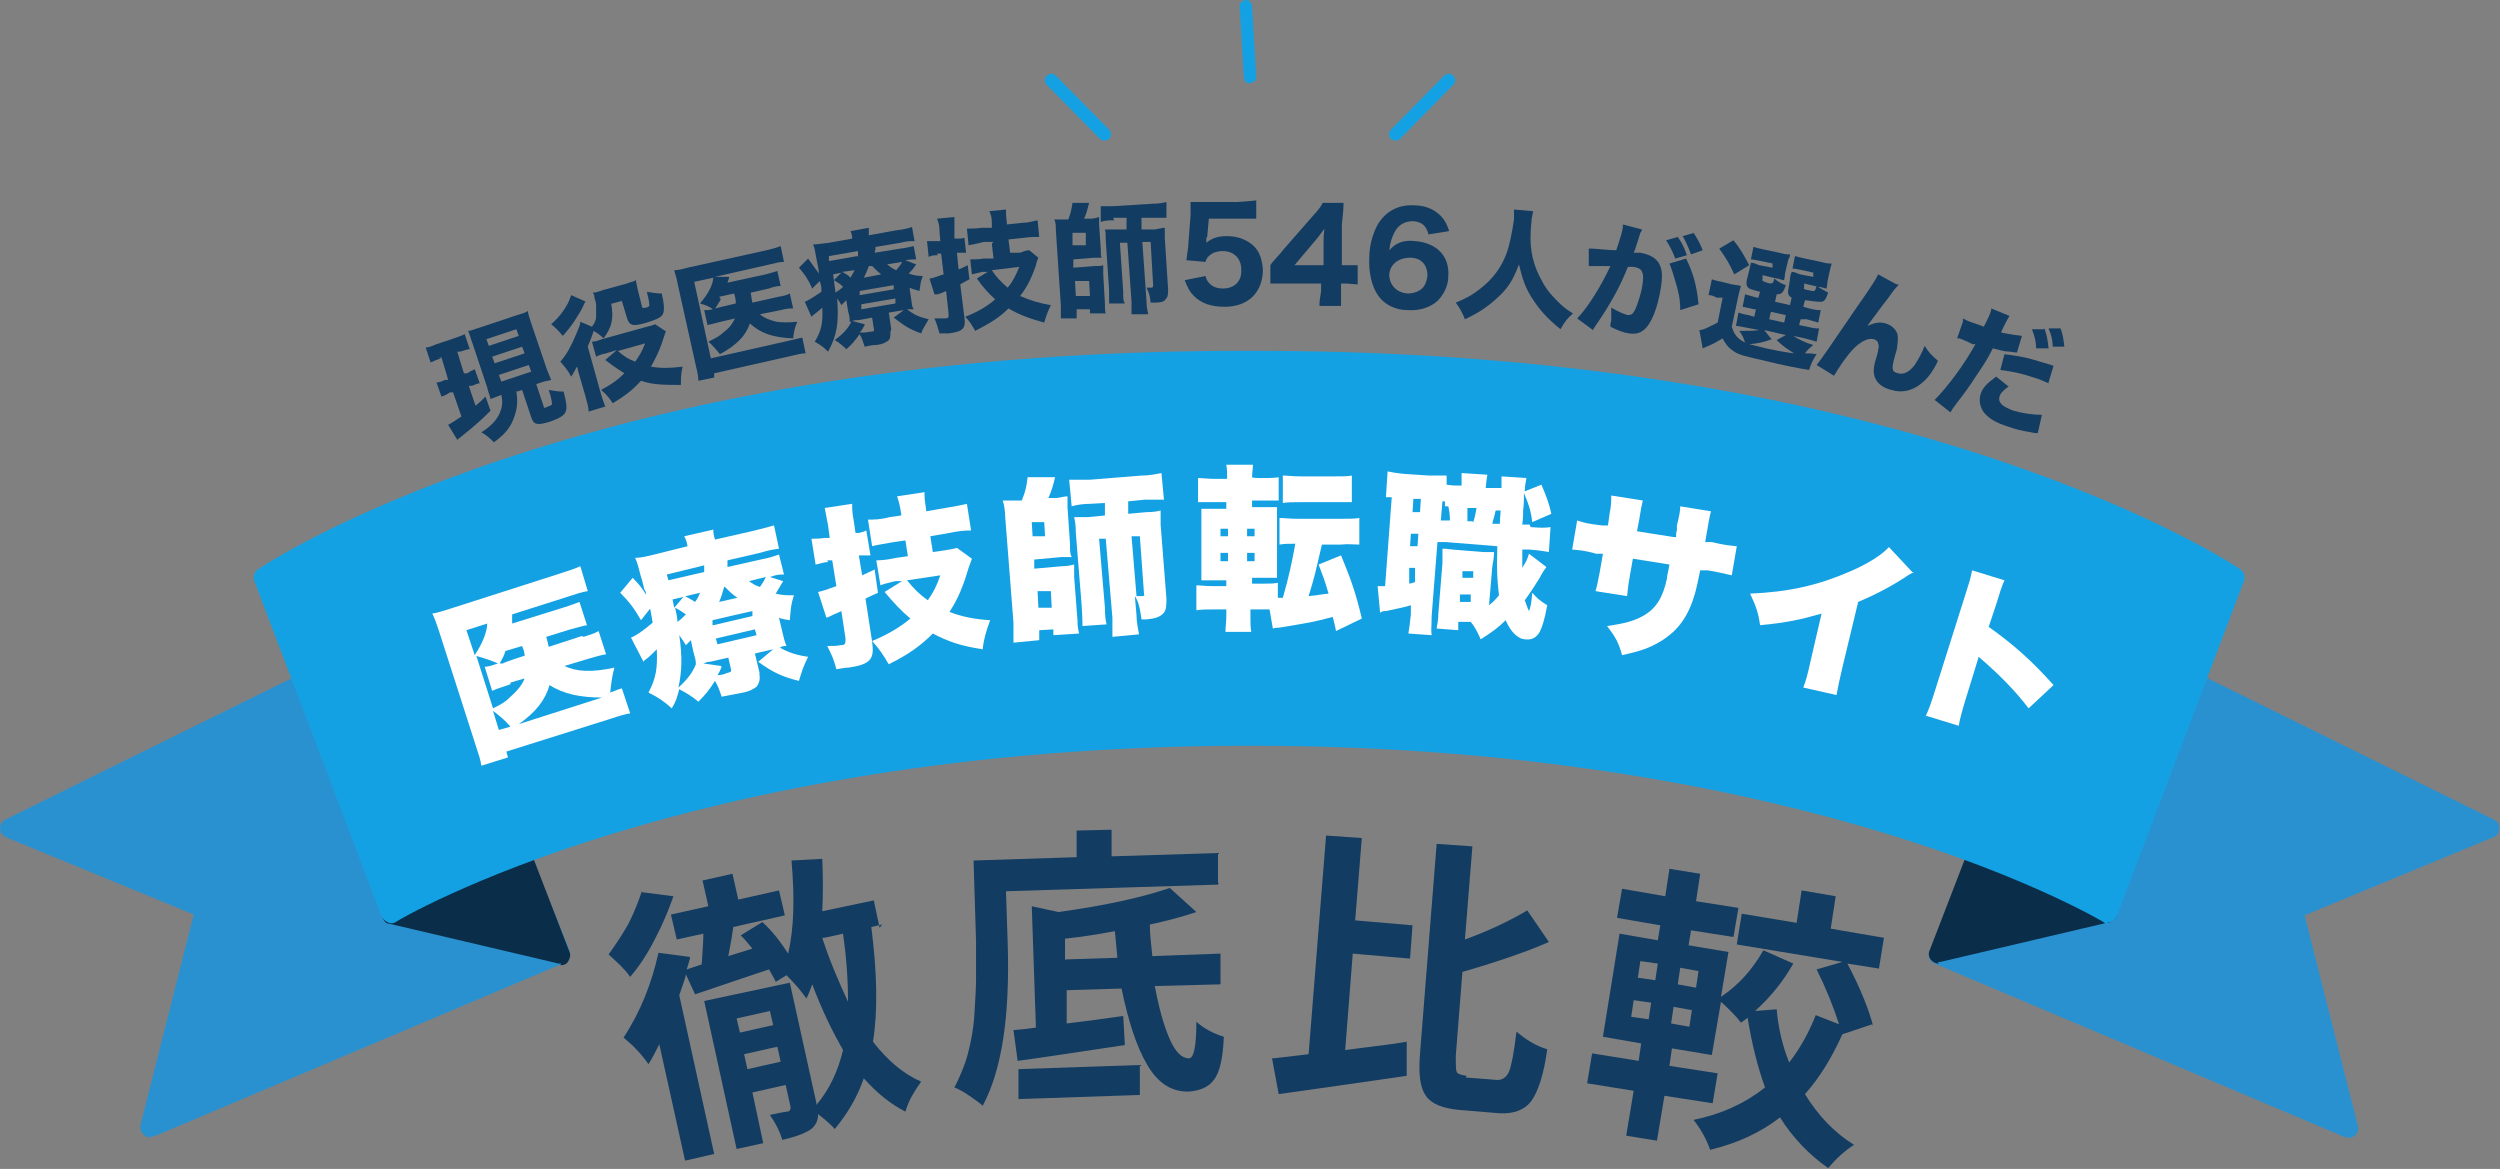 <?xml version="1.0" encoding="UTF-8"?>
<svg id="Layer_2" xmlns="http://www.w3.org/2000/svg" version="1.1" viewBox="0 0 300.7 140.6">
  <rect x="0" y="0" width="300.7" height="140.6" fill="#808080" stroke="none"/>
  <!-- Generator: Adobe Illustrator 29.2.1, SVG Export Plug-In . SVG Version: 2.1.0 Build 116)  -->
  <defs>
    <style>
      .st0 {
        fill: #fff;
      }

      .st1 {
        fill: #0a2e49;
      }

      .st2 {
        fill: #14a1e3;
      }

      .st3 {
        fill: #2a91d1;
      }

      .st4 {
        fill: #123c62;
      }
    </style>
  </defs>
  <g id="Layer_1-2">
    <g>
      <g>
        <g>
          <polyline class="st3" points="41.6 79.6 1.2 99.6 24.8 109.4 18.1 135.6 67.5 114.8 58.1 91.8"/>
          <path class="st3" d="M18.1,136.8c-.3,0-.5,0-.8-.3-.3-.3-.5-.7-.4-1.2l6.4-25.3L.7,100.7c-.4-.2-.7-.6-.7-1,0-.5.2-.9.6-1.1l40.5-20c.6-.3,1.3,0,1.6.5.3.6,0,1.3-.5,1.6L4,99.5l21.2,8.8c.5.2.8.8.7,1.4l-6.1,24,46.2-19.5-8.9-21.9c-.2-.6,0-1.3.6-1.5.6-.2,1.3,0,1.5.6l9.3,22.9c.2.6,0,1.3-.6,1.5l-49.4,20.9c-.1,0-.3,0-.5,0h0Z"/>
        </g>
        <g>
          <polyline class="st1" points="55.3 101.1 47 109.9 67.5 114.8 61.4 99"/>
          <path class="st1" d="M67.5,115.9c0,0-.2,0-.3,0l-20.4-4.8c-.4,0-.7-.4-.8-.8-.1-.4,0-.8.3-1.1l8.2-8.8c.4-.5,1.2-.5,1.6,0,.5.4.5,1.2,0,1.6l-6.9,7.3,16.3,3.9-5.3-13.7c-.2-.6,0-1.3.7-1.5s1.3,0,1.5.7l6.1,15.8c.2.4,0,.9-.2,1.2-.2.3-.5.4-.9.4h0Z"/>
        </g>
        <g>
          <polyline class="st3" points="259 79.6 299.5 99.6 275.9 109.4 282.6 135.6 233.2 114.8 242.5 91.8"/>
          <path class="st3" d="M282.6,136.8c-.1,0-.3,0-.5,0l-49.4-20.9c-.6-.2-.9-.9-.6-1.5l9.3-22.9c.2-.6.9-.9,1.5-.6s.9.9.6,1.5l-8.9,21.9,46.2,19.5-6.1-24c-.1-.6.1-1.1.7-1.4l21.2-8.8-38.2-18.9c-.6-.3-.8-1-.5-1.6.3-.6,1-.8,1.6-.5l40.5,20c.4.2.7.6.6,1.1,0,.5-.3.9-.7,1l-22.7,9.4,6.4,25.3c.1.4,0,.9-.4,1.2-.2.2-.5.3-.8.3h0Z"/>
        </g>
        <g>
          <polyline class="st1" points="245.4 101.1 253.6 109.9 233.2 114.8 239.3 99"/>
          <path class="st1" d="M233.2,115.9c-.3,0-.6-.1-.9-.4-.3-.3-.4-.8-.2-1.2l6.1-15.8c.2-.6.9-.9,1.5-.7.6.2.9.9.7,1.5l-5.3,13.7,16.3-3.9-6.9-7.3c-.4-.5-.4-1.2,0-1.6.5-.4,1.2-.4,1.6,0l8.2,8.8c.3.3.4.7.3,1.1-.1.4-.4.7-.8.8l-20.4,4.8c0,0-.2,0-.3,0h0Z"/>
        </g>
        <g>
          <path class="st2" d="M151.4,43.5c79.8,0,117.5,26.1,117.5,26.1l-15.3,40.3s-35.4-21.3-103-21.3h-.6c-67.6,0-103,21.3-103,21.3l-15.3-40.3s37.7-26.1,117.5-26.1h2.1,0Z"/>
          <path class="st2" d="M253.6,111.1c-.2,0-.4,0-.6-.2,0,0-9-5.4-26-10.6-15.7-4.8-41.7-10.6-76.4-10.6h-.6c-34.7,0-60.7,5.8-76.4,10.6-17,5.2-25.9,10.5-26,10.6-.3.2-.7.2-1,0-.3-.1-.6-.4-.7-.7l-15.3-40.3c-.2-.5,0-1.1.4-1.4.4-.3,38.9-26.3,118.2-26.3h2.1c79.3,0,117.8,26,118.2,26.3.4.3.6.9.4,1.4l-15.3,40.3c-.1.3-.4.6-.7.7-.1,0-.2,0-.4,0h0ZM150.1,87.4h.6c35.1,0,61.4,5.8,77.2,10.7,13.8,4.3,22.2,8.5,25.2,10.1l14.4-38.2c-5.7-3.6-43.7-25.4-116.1-25.4h-2.1c-72.5,0-110.4,21.8-116.1,25.4l14.5,38.2c3-1.6,11.4-5.8,25.2-10.1,15.9-4.9,42.1-10.7,77.2-10.7h0Z"/>
        </g>
      </g>
      <g>
        <path class="st2" d="M132.9,16.9c-.2,0-.4,0-.6-.2l-6.4-6.5c-.3-.3-.3-.8,0-1.1.3-.3.8-.3,1.1,0l6.4,6.5c.3.3.3.8,0,1.1-.1.1-.3.2-.5.2Z"/>
        <path class="st2" d="M167.8,16.9c.2,0,.4,0,.6-.2l6.4-6.5c.3-.3.3-.8,0-1.1s-.8-.3-1.1,0l-6.4,6.5c-.3.3-.3.8,0,1.1.1.1.3.2.5.2h0Z"/>
        <path class="st2" d="M149.8,9.8c-.1-.1-.2-.4-.2-.6l-.5-8.5c0-.4.4-.7.8-.7.4,0,.7.4.7.8l.5,8.5c0,.4-.4.7-.8.7-.2,0-.4,0-.5-.2Z"/>
      </g>
    </g>
  </g>
  <g>
    <path class="st4" d="M53,43.1c-.5.2-.8.3-1.2.5l-.6-1.8c.4,0,.8-.2,1.3-.4l2.1-.7c.5-.2.9-.3,1.3-.5l.6,1.8c-.4,0-.7.2-1.2.3h-.3c0,0,.8,2.6.8,2.6h.4c.4-.3.6-.3.9-.5l.6,1.7c-.3,0-.6.2-.9.3h-.4c0,.1.8,2.4.8,2.4.5-.4.7-.6,1.2-1.1l.6,1.7c-1.3,1.3-1.9,1.8-3.5,3.1-.1.1-.3.2-.5.4l-1.1-1.8c.4-.2.8-.5,1.6-1l-1-2.9h-.4c-.4.3-.7.4-1,.5l-.6-1.7c.3,0,.6-.1,1-.3h.4c0-.1-.8-2.7-.8-2.7h-.3ZM62.1,47c.2,1.4.1,2.1-.2,3-.4,1.3-1.1,2.2-2.5,3.2-.5-.5-.8-.8-1.5-1.2,1.1-.7,1.8-1.4,2.2-2.3.3-.7.4-1.3.2-2.2q-.5.2-1.3.5c-.1-.5-.3-.9-.4-1.4l-1.8-5.4c-.3-.8-.3-1-.5-1.4.4,0,.7-.2,1.4-.4l4.5-1.5c.7-.2,1-.3,1.3-.5,0,.4.2.8.4,1.5l1.8,5.3c.2.6.4,1,.6,1.5,0,0-.4.1-.9.2l-.9.3.9,2.7c0,.2.1.2.5,0,.3-.1.5-.2.5-.3,0-.1-.1-.9-.4-1.7.6.1,1.1.2,1.8.2.4,1.6.4,2.1.2,2.5-.2.4-.7.7-1.8,1.1-1.6.5-2,.4-2.3-.5l-1.1-3.3-.6.2ZM58.8,41.6l3.6-1.2-.3-.8-3.6,1.2.3.8ZM59.5,43.7l3.6-1.2-.3-.8-3.6,1.2.3.8ZM60.3,45.9l3.6-1.2-.3-.8-3.6,1.2.3.8Z"/>
    <path class="st4" d="M70.4,36.2c0,.2-.1.2-.2.5-.2.5-.7,1.3-1.1,1.9-.4.6-.7,1-1.4,1.8-.5-.6-.9-1-1.4-1.4,1-.9,1.5-1.6,2-2.5.2-.4.3-.7.4-1l1.8.8ZM73.5,36.4c.2,1.1.2,1.8,0,2.6-.2.6-.4,1-.9,1.7-.4-.4-.7-.6-1.2-.9-.1.4-.4,1.1-.5,1.4q-.2.4-.2.5l1.5,5.4c.2.7.4,1.3.6,1.8l-2,.6c0-.5-.2-1.2-.4-1.9l-.9-3.1c0-.1,0-.2-.1-.4-.2.3-.4.8-.7,1.2-.4-.8-.8-1.2-1.3-1.8.8-.9,1.3-1.9,1.9-3.3.4-1,.5-1.1.5-1.5l1.4.6c.3-.4.5-.8.5-1.2,0-.4,0-.8,0-1.4,0-.4-.2-.8-.2-.9,0-.2,0-.3-.2-.6.4,0,.6-.1,1.2-.3l2.9-.8c.5-.2.8-.2,1.1-.4,0,.3.1.5.2,1.1l.5,2c0,.2.1.3.5.2.2,0,.4-.2.4-.2,0-.2,0-.6-.3-1.7.7.1,1.1.2,1.8.2.3,1.3.3,1.9.2,2.3-.1.5-.7.8-2,1.2-1.7.5-2.1.4-2.4-.6l-.6-2-1.5.4ZM80.1,39.8q-.1.3-.5,1.5c-.3.9-.8,1.9-1.3,2.8,1.1.2,2.3.2,3.8,0-.2.9-.2,1.3-.2,2.2-1.9,0-3.4,0-4.8-.5-1,1.1-1.9,1.8-3.4,2.7-.4-.6-.7-1-1.4-1.6,1.3-.7,2-1.2,2.8-2-.6-.4-1-.6-2.3-1.6l1.4-1.2-1.3.4c-.5.1-.8.2-1.2.4l-.5-1.8c.3,0,.7-.1,1.2-.3l5.4-1.5c.5-.1.8-.2,1-.3l1.2.8ZM74.3,42.2c.8.7,1.3,1,2.1,1.3.5-.7.8-1.2,1.2-2.2l-3.2.9Z"/>
    <path class="st4" d="M86.7,36c-.3.5-.4.7-.8,1.3-.5-.4-1-.6-1.7-.8,1-1.2,1.5-2.1,1.6-3.1l-2.3.5,2,9.2,9.3-2.1c.8-.2,1.3-.3,1.7-.4l.4,1.9c-.4,0-.9.1-1.7.3l-9.3,2.1v.5c.1,0-1.9.4-1.9.4,0-.5-.1-1-.3-1.8l-2.2-9.9c-.1-.7-.3-1.1-.4-1.6.4,0,.9-.1,1.6-.3l9.5-2.1c.8-.2,1.2-.3,1.7-.5l.4,1.9c-.5,0-.9.1-1.7.3l-6.6,1.5h1.7q0,.2-.1.4s0,0-.1.3l4.6-1c.7-.2,1.1-.3,1.4-.4l.4,1.8c-.4,0-.9.1-1.4.3l-2.2.5c.1.7.1.7.2,1.2l3.1-.7c.7-.1,1-.2,1.4-.4l.4,1.8c-.4,0-.8,0-1.5.2l-2.5.5c.6.5,1.2.7,2,.9.7.1,1.6.1,2.5,0-.3.7-.4,1.1-.5,2-2.4-.1-3.9-.6-5.2-1.8-.5,1.5-1.6,2.6-3.6,3.7-.5-.6-.9-1.1-1.4-1.5,1-.5,1.4-.7,1.9-1.2.7-.5,1-1,1.3-1.6l-1.7.4c-.8.2-1.2.3-1.6.4l-.4-1.8c.5,0,.8,0,1.7-.3l2.1-.5c0-.3,0-.6-.2-1.2l-1.8.4Z"/>
    <path class="st4" d="M107.1,39.9c0,.5,0,.9-.3,1.1-.3.2-.6.4-1.4.5-.4,0-.5,0-1.4.2-.2-.6-.3-1-.6-1.5-.6.8-.9,1.2-1.6,1.8-.4-.4-.9-.8-1.4-1.1,1.1-.8,1.6-1.4,2-2.2,0,0-.1,0-.2,0,0-.4,0-.6-.2-1.3l-.2-1.3c-.2.2-.3.3-.6.6-.2-.4-.3-.5-.5-.8.2,2.9,0,4.4-1.1,6.4-.6-.6-.9-.8-1.6-1.2.8-1.3,1-2.3.9-4.1-.3.3-.8.7-1.1.9,0,0-.1.1-.2.2l-.8-1.8c.5-.2,1.1-.6,2-1.2,0-.5,0-.7-.2-1.3l-.9.9c-.5-1.1-.9-1.7-1.6-2.5l1.1-1.1c.5.7.8,1.1,1.3,1.8q0-.4-.3-1.8c-.2-1.1-.2-1.2-.4-1.7.5,0,1-.1,1.9-.2l2.8-.5h0c0-.4-.1-.7-.2-.9l2.2-.4c0,.3,0,.4,0,.9l3.3-.6c.9-.1,1.3-.2,1.9-.4l.3,1.7c-.6,0-.9,0-1.7.2l-3,.5c0,.3,0,.4-.1.7l3.1-.5c.8-.1,1.1-.2,1.6-.3l.3,1.6c-.4,0-.7,0-1.3.1l1.3.5c-.4.6-.6.8-.9,1.1.6.2,1,.3,1.7.3-.3.7-.3,1.1-.4,1.8-.6-.2-.8-.2-1.2-.4l.2,1.4c.1.7.1.9.3,1.2-.3,0-.4,0-.8,0,.9.7,1.4.9,2.6,1.2-.5.9-.7,1.1-.9,1.7-1.4-.5-2-.9-3.3-1.9l1.2-.9-1.8.3.3,2ZM103.2,30.9c0-.3,0-.4,0-.7l-3.5.6v.6c.1,0,3.4-.6,3.4-.6ZM100.2,32.9c.1.9.2,1.5.3,2.3.4-.3.6-.4.9-.7-.4-.4-.6-.5-1.1-.8l.9-.9-1,.2ZM101.3,32.7c.5.3.6.3,1,.7.2-.4.3-.5.5-.9l-1.5.2ZM104,39.1c-.3.5-.3.6-.6.9.5,0,.9,0,1.2-.1.5,0,.6-.1.5-.4l-.2-1.3-1.6.3c-.3,0-.5,0-.8.1l1.5.4ZM103.4,35.5l4.1-.7v-.5c0,0-4.1.7-4.1.7v.5ZM103.6,37.2l4.1-.7v-.6c0,0-4.1.7-4.1.7v.6ZM106.1,33.1c-.5-.4-.6-.5-1.2-1.1h-.4c-.2.6-.4,1-.6,1.4l2.1-.4ZM106.7,31.8c.4.3.6.5,1.1.7.3-.4.6-.7.7-1l-1.8.3Z"/>
    <path class="st4" d="M112.8,30.7c-.4,0-.7,0-1.1.2l-.2-1.9c.4,0,.7,0,1.1,0h.5c0,0-.1-1.2-.1-1.2,0-.7-.1-1-.3-1.5l2.1-.2c0,.5,0,.8,0,1.5v1.1c.1,0,.4,0,.4,0,.3,0,.5,0,.8-.1l.2,1.8c-.3,0-.5,0-.8,0h-.3s.2,2,.2,2c.3-.1.5-.2,1.1-.5l.2,1.7c-.2.1-.6.3-1.1.6l.5,4c.2,1.3-.2,1.7-1.9,1.9-.3,0-.6,0-1.1,0-.2-.7-.3-1.1-.6-1.8.5,0,.8,0,1.2,0,.5,0,.5-.1.5-.5l-.3-2.8q-.4.2-.7.3s-.1,0-.3.1c0,0,0,0-.2,0,0,0,0,0-.2,0l-.6-1.9c.4,0,1-.3,1.7-.5l-.3-2.5h-.5ZM119.5,29.1h-1.2c-.7.2-1.3.3-1.8.4l-.2-2c.5,0,1,0,1.8-.1h1.2c0-.1,0-.5,0-.5,0-.8-.1-1-.3-1.5l2-.2c0,.5,0,.8.1,1.5v.3s1.9-.2,1.9-.2c.7,0,1.2-.2,1.8-.3l.2,2c-.5,0-1.2,0-1.8.1l-1.9.2.2,1.6h1.2c.5-.2.8-.3,1.1-.3l1.1.9c-.1.2-.2.4-.3.9-.5,1.5-1.1,2.7-1.9,3.7,1.1.5,2.4.9,3.7,1.1-.4.8-.6,1.4-.8,2.1-1.8-.5-2.9-.9-4.3-1.7-1.1,1.1-2.1,1.7-4,2.7-.4-.7-.7-1.2-1.2-1.7,1.3-.5,2.6-1.2,3.6-2.1-.8-.7-1.5-1.5-2.2-2.5l1.3-.8h-.6c-.5.1-.9.2-1.3.3l-.2-1.8c.5,0,1,0,1.6-.1h1.2c0-.1-.2-1.8-.2-1.8ZM119.3,32.5c.5.8,1.1,1.4,1.9,2.1.6-.7,1-1.5,1.4-2.5l-3.3.4Z"/>
    <path class="st4" d="M128.5,26.4c.3-.8.4-1.3.5-2h2c-.2.8-.3,1.2-.6,1.9h.8c.4,0,.7-.1,1-.2,0,.3,0,.6,0,.9l.2,2.9c0,.6,0,.8.1,1.1-.3,0-.5,0-.9,0l-2.5.2v1c0,0,2.6-.2,2.6-.2.5,0,.7,0,1-.1,0,.3,0,.6,0,1.1l.2,3.5c0,.6,0,.9.1,1.2h-1.9c0,.1,0-.5,0-.5h-1.6c0,.1,0,1.1,0,1.1h-1.9c0-.4,0-.9,0-1.5l-.6-9.1c0-.4,0-1-.2-1.3.3,0,.6,0,1,0h.6ZM129,29.5h1.6c0-.1,0-1.5,0-1.5h-1.6c0,.1,0,1.5,0,1.5ZM129.4,35.6h1.7c0-.1-.1-1.8-.1-1.8h-1.7c0,.1.1,1.8.1,1.8ZM134,26.5c-.6,0-1.1,0-1.6.2v-1.9c.4,0,.8,0,1.5,0l4.8-.3c.7,0,1.2-.1,1.6-.2v1.9c-.4,0-.8,0-1.4,0h-1.6c0,.1,0,1.4,0,1.4h1.6c.6-.1.9-.2,1.2-.2,0,.3,0,.5,0,1.2l.4,6.2c0,.5,0,.9-.3,1.2-.2.3-.6.4-1.3.4-.1,0-.3,0-.5,0-.1-.9-.2-1.2-.5-1.8.1,0,.2,0,.2,0,.2,0,.3,0,.3,0,.2,0,.3,0,.3-.3l-.3-5.2h-1c0,0,.5,7.1.5,7.1,0,.6.1,1.1.2,1.6h-2c0-.4,0-.9,0-1.5l-.5-7.1h-.9c0,0,.4,5.9.4,5.9,0,.8,0,1.1.2,1.4h-1.9c0-.3,0-.5,0-1.6l-.4-6c0-.7,0-.9-.1-1.3.3,0,.6,0,1.2,0h1.4c0,0,0-1.4,0-1.4h-1.6Z"/>
    <path class="st4" d="M145.1,28.6c0,.1,0,.5,0,.6.7-.6,1.5-.8,2.5-.8,1.2,0,2.3.4,3.1,1.1.8.7,1.1,1.7,1.2,2.9,0,2.7-1.7,4.5-4.6,4.5-1.6,0-2.8-.4-3.7-1.3-.5-.5-.7-.9-1.1-1.9l2.5-.5c.1.4.2.6.4.8.4.5,1,.7,1.7.7,1.4,0,2.3-.9,2.2-2.3,0-1.3-.9-2.2-2.2-2.2-.7,0-1.3.2-1.7.6-.2.2-.3.3-.4.7l-2.3-.2c.1-.7.1-.9.2-1.5l.3-3.9c0-.6,0-.7,0-1.6.5,0,.9,0,1.7,0h3.9c1.2-.1,1.6-.1,2.3-.2v2.2c-.7,0-1.3,0-2.2,0h-3.5c0,0-.2,2.2-.2,2.2Z"/>
    <path class="st4" d="M153,31.6c.6-.7,1.1-1.2,1.3-1.5l3.5-4c.7-.8,1-1.1,1.3-1.7h2.5c0,.9-.1,1.5-.2,2.6v4.9c0,0,.3,0,.3,0,.5,0,1,0,1.6,0v2.3c-.5,0-1-.1-1.6-.1h-.4s0,.9,0,.9c0,.8,0,1.2,0,1.8h-2.6c0-.6.1-1.1.2-1.8v-.9s-4.2,0-4.2,0c-.9,0-1.4,0-1.9,0v-2.2ZM159.2,29.1c0-.4,0-.8.1-1.6-.2.3-.5.7-.9,1.2l-2.7,3.2h3.5c0,0,0-2.7,0-2.7Z"/>
    <path class="st4" d="M171.8,28.1c-.3-1-.8-1.4-1.8-1.5-1,0-1.8.4-2.3,1.4-.3.6-.5,1.2-.6,2.1.4-.4.6-.6,1-.8.6-.3,1.3-.4,2.1-.3,2.6.2,4.2,1.8,4,4.3,0,1.1-.6,2.2-1.3,2.9-.9.8-2.2,1.2-3.6,1.1-1.5,0-2.8-.7-3.5-1.7-.8-1.1-1.2-2.8-1.1-4.7,0-1.6.6-3.3,1.2-4.2,1-1.4,2.4-2.1,4.2-2,1.2,0,2.2.4,2.9,1,.6.5,1,1.1,1.3,2.1l-2.5.4ZM169.6,31c-1.4,0-2.4.8-2.5,2,0,1.3.9,2.2,2.2,2.3.8,0,1.6-.3,2-.9.2-.3.3-.7.4-1.2,0-1.3-.7-2.2-2.1-2.2Z"/>
    <path class="st4" d="M184.4,25.4c0,.2-.2.8-.2,1.3-.3,2.7,0,4.6,1,6.6.6,1.2,1.1,1.9,2.1,2.9.8.8,1.1,1,1.9,1.5-.7.6-1,1-1.5,1.9-1.6-1.3-2.5-2.3-3.4-3.7-.8-1.2-1.2-2.4-1.6-4.1-.7,1.9-1.4,3-2.8,4.2-1.1,1-2.2,1.7-3.7,2.4-.3-.8-.6-1.3-1.1-2,1.2-.5,2-.9,3.1-1.8,1.4-1.1,2.4-2.5,3-4.1.4-1.1.7-2.7.9-4.1,0-.6,0-.8,0-1.2l2.3.2Z"/>
    <path class="st4" d="M191.4,29.9s0,0,0,0c.4,0,2.2.2,3,.2.5-1.5.8-2.4.8-2.9,0,0,0-.1,0-.2l2.3.6c0,.1-.1.3-.2.4,0,0-.2.7-.6,1.9-.1.3-.1.3-.2.5.4,0,.6,0,.8,0,1.1.2,1.8.6,2.2,1.2.4.7.5,1.4.3,2.8-.4,2.7-1.2,4.6-2.1,5.3-.5.4-1,.5-1.8.4-.6-.1-1.2-.3-2.2-.8,0-.3,0-.4.1-.7,0-.5,0-.9,0-1.6.7.4,1.5.8,2,.9.4,0,.6-.1.9-.7.3-.7.8-2.2.9-3.3.1-.7,0-1.1-.2-1.4-.2-.2-.4-.3-.9-.4-.3,0-.4,0-.7,0-.9,2.3-2.1,4.5-3.9,7.1-.2.3-.2.3-.3.5l-1.9-1.4c1.2-1.2,2.9-3.9,4-6.3-1.1,0-2.1,0-2.6,0v-2.1ZM201.8,28.5c.5.7.8,1.3,1.1,2.2l-1.4.4c-.3-.8-.7-1.6-1.1-2.2l1.4-.4ZM202.8,31.1c.9,1.8,1.3,3.4,1.5,5.5l-2.2.7c0-1.3-.2-2.2-.6-3.5-.3-1-.4-1.4-.7-2.1l2-.6ZM203.7,28c.4.6.8,1.3,1.1,2.1l-1.4.5c-.3-.8-.6-1.5-1-2.2l1.4-.4Z"/>
    <path class="st4" d="M208.4,39.6c.3.8.7,1.2,1.5,1.6-.2-.6-.3-.8-.7-1.4,1.2,0,1.8,0,2.4-.1l-1.6-.3c-.6-.1-.9-.2-1.2-.2l.3-1.6c.3.1.6.2,1.2.3l.7.2.2-.9h-.2c-.8-.2-1-.2-1.4-.3l.3-1.5c.4.1.6.2,1.4.4h.2s.2-.7.2-.7c-.8-.2-1.1-.3-1.3-.4-.3-.2-.4-.5-.3-1l.3-1.2c.1-.5.1-.5.2-.9.3,0,.5.1,1,.3l1.6.3v-.5c.1,0-1.4-.3-1.4-.3-.6-.1-.9-.2-1.2-.2l.3-1.5c.3.1.8.2,1.2.3l1.9.4c.7.2,1,.2,1.3.2,0,.2,0,.3-.2.6l-.4,1.7c0,.4-.1.6-.1.8-.3,0-.6-.2-.9-.2l-1.7-.4v.4c-.1.3,0,.3.5.5.7.2.8.1.9-.5.5.4.8.6,1.4.8-.3.9-.5,1.1-1.1,1.1l-.2.9,1.8.4.2-.9c-.4-.2-.5-.5-.4-1l.2-1.2c0-.1,0-.4.2-.9.3,0,.5.1,1,.3l1.6.3v-.5c.1,0-1.3-.3-1.3-.3-.6-.1-.9-.2-1.2-.2l.3-1.5c.3.1.8.2,1.2.3l1.9.4c.7.2,1,.2,1.3.2,0,.2-.1.3-.2.8l-.3,1.4c0,.4-.1.6-.1.8-.3,0-.6-.2-1-.2l-1.7-.4v.4c-.1.3,0,.3.5.4.8.2.8.2,1-.5.5.3.8.5,1.4.8-.3.8-.4,1-.8,1.1-.3,0-.7,0-2-.2l-.2.8.7.2c.8.2,1,.2,1.4.2l-.3,1.5c-.4-.1-.6-.2-1.4-.4h-.7c0-.1-.2.7-.2.7l1,.2c.8.2,1,.2,1.4.2l-.3,1.6c-.4-.1-.6-.2-1.4-.4l-1.4-.3c.6.4,1.4.8,2.4,1.1-.5.4-.7.6-1,1,.4,0,.7,0,1.4.1-.4.6-.7,1.2-.9,1.9-1.3-.2-3.3-.6-5.3-1.1-2.2-.5-3.1-.7-3.7-1.1-.6-.4-1-.8-1.4-1.6-.7.4-1,.6-1.7.9-.3.1-.4.2-.7.3l-.4-2.2c.5,0,1.2-.4,2.2-.9l.6-3h-.7c-.4-.2-.6-.3-1-.3l.4-1.9c.4.1.6.2,1.2.3l1.2.3c.5.1.8.1,1.1.2-.1.4-.2.6-.4,1.6l-.7,3.3ZM208.5,28.9c.9,1.1,1.3,1.9,1.9,3l-1.8,1.1c-.6-1.3-.9-1.8-1.8-3.1l1.7-1ZM213.1,40.8c-1.1.4-1.6.5-2.7.6.5.1,1.2.3,2,.5,1,.2,2.4.5,3.4.6-.8-.5-1.3-.8-2.1-1.6l1.1-.6-2.6-.6.8,1ZM212.8,38.4l1.8.4.2-.9-1.8-.4-.2.9Z"/>
    <path class="st4" d="M228.4,34.2c-.3.4-.4.4-.9,1.1q-.1.2-1.2,1.6l-1.7,2.3c.9-.4,1.5-.5,2.2-.3.7.2,1.2.7,1.4,1.2.1.4.1.8,0,1.5,0,.3-.1.6-.3,1.3-.3,1.1-.3,1.3-.2,1.6,0,.2.3.3.6.4.7.2,1.4-.2,2-1,.4-.6.9-1.5,1.2-2.3.5.8.8,1.1,1.6,1.8-.6,1.3-1.3,2.2-2.1,2.8-1,.8-2.3,1.1-3.5.7-.9-.2-1.6-.7-1.9-1.3-.3-.6-.3-1.3,0-2.3,0,0,.2-.6.3-1.1,0,0,0-.1,0-.1.1-.4.1-.6,0-.8,0-.2-.2-.4-.5-.5-.7-.2-1.7.3-2.7,1.4-.7.8-1.6,2.1-2.1,3l-2.1-1.3q.4-.4,4.6-6.6c2.1-3,2.6-3.8,2.8-4.3l2.2,1.2Z"/>
    <path class="st4" d="M236.1,38.3c.5.3,1.1.5,2,.8,0,0,.1,0,.5.2.4-.7.8-1.6.9-2,0,0,0-.1,0-.2l2.2.9q-.2.3-.7,1.3c-.2.4-.2.4-.3.7,1,.2,1.7.3,2.5.4l-.6,2q-.3,0-.8-.1c-.7,0-1.3-.2-2.1-.4-.6,1.2-1.1,2-2,3.3-.9,1.4-1.2,1.8-2.5,3.5-.3.4-.5.7-.6.9l-1.9-1.5c1.5-1.5,3.6-4.3,4.9-6.7h-.4c0-.1-1.5-.7-1.5-.7-.1,0-.1,0-.3,0l.7-2ZM241.7,46.4c-.8.6-1.1.9-1.2,1.3-.2.7.3,1.2,1.7,1.7,1,.3,2.4.5,3.4.5l-.5,2.2c-.3,0-.4,0-.8-.1-1.2-.2-2-.4-2.8-.7-1.3-.4-2.2-.9-2.8-1.6-.5-.6-.7-1.4-.5-2.2s.8-1.4,1.9-2.2l1.5,1.2ZM246.4,46.1c-.7-.3-1.1-.5-1.8-.7-1.5-.5-2.5-.7-4-.9l.5-1.9c2.3.3,3,.5,4.6,1,.4.1.4.1,1.3.4l-.6,2ZM245.9,39.5c.3.8.4,1.4.5,2.4h-1.5c0-.9-.2-1.5-.5-2.3h1.4ZM247.8,39.4c.3.7.4,1.4.5,2.3h-1.4c0-.8-.2-1.5-.5-2.2h1.4Z"/>
  </g>
  <g>
    <path class="st0" d="M70.2,76.6c.9-.3,1.3-.4,1.8-.7l.9,2.8c-.6.1-1,.2-2,.5l-3,.9c1.4.7,3.3.8,6,.2-.3,1.1-.4,2-.5,3,.8-.3,1-.4,1.4-.5l1,3c-.6.1-1.3.3-2.5.7l-12.4,3.9.2.7-3.2,1c-.1-.7-.3-1.3-.7-2.5l-4.4-13.7c-.3-.9-.5-1.5-.8-2.1.7-.1,1.2-.3,2.2-.6l13.1-4.2c1.2-.4,1.9-.6,2.5-.9l.9,3c-.7.1-1.3.3-2.5.7l-6.6,2.1c0,.4,0,.7,0,1.1l6.1-1.9c1-.3,1.4-.5,2-.7l.9,2.8c-.6.1-1.2.3-2,.5l-2.9.9c.2.7.2.8.3,1.2l4-1.3ZM57.1,78.8c1-1.5,1.5-2.9,1.5-3.8l-2.5.8,1,3ZM61.4,82.3c-1.1.4-1.6.5-2.2.8l-.9-2.9c.5,0,.9-.2,1.6-.4-.7-.3-1.5-.6-2.6-.9l2,6.3c1.2-.6,1.5-.8,2-1.3.9-.8,1.5-1.5,1.8-2.3l-1.7.5ZM60,87.8l1.4-.4c-.7-.8-1.3-1.3-2.1-1.9l.7,2.3ZM63.1,78.9c0-.4-.1-.7-.3-1.2l-2,.6c-.2.6-.3.8-.7,1.5h.4c0-.1,2.5-.9,2.5-.9ZM72.4,83.9c-2.5,0-4.6-.4-6.3-1.5-.5,1.8-1.7,3.3-3.7,4.7l10-3.2Z"/>
    <path class="st0" d="M91.3,80.9c.2.8,0,1.3-.3,1.7-.4.3-.9.6-2.1.8-.5.1-1,.2-2.1.4-.3-.9-.4-1.2-.8-1.9-.7,1.1-1.1,1.6-2,2.5-.7-.6-1.5-1.1-2.3-1.5-.3,1.1-.4,1.5-.9,2.3-1-.9-1.6-1.3-2.8-1.9.9-1.7,1.1-2.9,1-5.2-.5.5-.9.9-1.3,1.2,0,0-.2.1-.3.3l-1.5-2.9c.7-.3,1.4-.8,2.6-1.8-.1-.6-.1-.7-.3-1.7l-1.1,1.4c-.8-1.4-1.4-2.2-2.5-3.3l1.5-1.8c.7.7,1.1,1.2,1.6,2,0-.3,0-.3-.2-.6-.2-.8-.3-1.3-.4-1.5-.3-1.2-.4-1.6-.7-2.3.7,0,1.5-.2,2.7-.5l3.6-.9c-.1-.6-.2-.8-.4-1.2l3.5-.8c0,.3,0,.6.2,1.2l4.4-1c1.2-.3,2-.5,2.7-.7l.6,2.8c-.8.1-1.3.2-2.3.5l-3.9.9c0,.5,0,.5,0,.8l4-.9c1.1-.2,1.6-.4,2.2-.6l.6,2.4c-.6,0-.8,0-1.7.3l1.6.5c-.4.7-.6,1-.9,1.5.8.2,1.2.2,2.2.2-.4,1.2-.4,1.9-.5,3-.6-.1-.8-.1-1.3-.3l.4,1.7c.2.9.3,1.2.5,1.7-.3,0-.5,0-.8.2,1.1.6,2,.9,3.4,1.1-.6,1.2-.8,1.9-1.1,2.9-2-.5-3.1-1-4.9-2.3l1.8-1.5-2.2.5.6,2.5ZM84.7,68.8c0-.4,0-.5,0-.8l-4.5,1.1.2.7,4.3-1ZM80.9,72.1q.1.6.2,1l1.1-1.3-1.3.3ZM81.2,73.1c.2.8.2.9.3,1.7.4-.3.6-.5,1-.9-.6-.4-.7-.5-1.3-.8ZM83.1,77c-.2.2-.3.3-.6.6-.4-.6-.5-.8-.8-1.2.4,2.6.3,4.5-.1,6.3,1.1-1,1.7-1.8,2.1-2.8,0-.5-.1-.8-.3-1.5l-.3-1.4ZM82.4,71.7c.3.2.6.3,1.2.7.3-.4.4-.6.6-1.1l-1.7.4ZM86.8,80.2c-.2.5-.3.7-.5,1,.5,0,.8-.1,1-.2.7-.2.7-.2.6-.6l-.3-1.3-2.2.5c-.2,0-.3,0-.8.2l2.1.3ZM85.8,75.2l4.7-1.1v-.6c-.1,0-4.8,1.1-4.8,1.1v.6ZM86.3,77.5l4.7-1.1-.2-.7-4.7,1.1.2.7ZM88.7,71.9c-.6-.4-.9-.7-1.5-1.3h-.1c-.2.7-.3,1.1-.6,1.8l2.2-.5ZM90.1,69.9c.4.3.7.5,1.3.7.3-.4.6-.9.7-1.2l-2,.5Z"/>
    <path class="st0" d="M99.6,67.6c-.5,0-.9.2-1.5.3l-.5-3.1c.5,0,.9,0,1.6-.1h.6c0,0-.2-1.5-.2-1.5-.2-1.1-.3-1.5-.4-2.1l3.3-.5c0,.7,0,1.1.2,2.1l.2,1.4h.4c.4-.1.5-.1.9-.3l.5,3c-.4,0-.7,0-1,0h-.4c0,0,.4,2.4.4,2.4.6-.3.7-.3,1.5-.7l.4,2.8c-.9.4-1.1.5-1.5.7l.8,5.2c.3,2.1-.2,2.7-2.8,3.1-.5,0-.8.1-1.5.2-.3-1.2-.6-1.8-1.1-2.8.8,0,1.1,0,1.6-.1.6,0,.6-.2.6-.8l-.5-3.3q-.4.2-.9.4c-.6.3-.6.3-.9.4l-1-3.1q.6-.1,2.2-.7l-.5-3.1h-.6ZM108.9,65l-1.4.2c-1,.2-1.9.3-2.6.5l-.5-3.2c.7,0,1.5,0,2.6-.3l1.4-.2v-.2c-.2-1.2-.3-1.5-.5-2.1l3.3-.5c0,.6,0,.9.2,2.1v.2s2.3-.4,2.3-.4c1.1-.2,1.8-.3,2.6-.5l.5,3.2c-.8,0-1.7.1-2.6.3l-2.3.4.3,1.9,1.4-.2c.7-.1,1.1-.2,1.5-.3l1.8,1.3c-.1.3-.2.6-.4,1.1-.6,2.1-1.3,3.8-2.3,5.3,1.5.6,3.2.9,4.9,1-.5,1.3-.8,2.4-.9,3.5-2.6-.4-4.1-.9-6-1.9-1.5,1.5-2.9,2.5-5.3,3.7-.7-1.2-1.2-1.9-2-2.8,1.7-.7,3.3-1.6,4.6-2.7-1.2-1-2-1.9-3.1-3.2l2.1-1.3h-.8c-.8.2-1.3.3-1.8.5l-.5-3c.7,0,1.5-.1,2.4-.3l1.4-.2-.3-1.9ZM109.1,69.8c.8,1,1.5,1.7,2.5,2.4.7-1,1.1-1.8,1.5-3l-4,.6Z"/>
    <path class="st0" d="M122.9,60.2c.5-1.2.6-1.9.7-2.8h3.3c-.2.9-.4,1.6-.8,2.5h1c.6-.1,1-.2,1.3-.2,0,.5,0,.8,0,1.3l.3,4.4c0,.9,0,1.2.2,1.6-.5,0-.8,0-1.2,0l-3.3.3v1.1c0,0,3.4-.3,3.4-.3.6,0,1-.1,1.4-.2,0,.5,0,.9,0,1.5l.4,5.2c0,.8.1,1.2.2,1.6l-3.1.2v-.7c0,0-1.7.1-1.7.1v1.2c0,0-3.1.3-3.1.3,0-.8,0-1.6,0-2.4l-1-12.8c0-.5-.1-1.4-.3-1.9.3,0,.8,0,1.3,0h.9ZM124.2,64.5h1.5c0-.1-.1-1.7-.1-1.7h-1.5c0,.1.1,1.7.1,1.7ZM124.9,73.1h1.6c0-.1-.1-2-.1-2h-1.6c0,.1.1,2,.1,2ZM131.2,60.6c-.9,0-1.6.1-2.3.3l-.3-3.2c.7,0,1.4,0,2.5,0l6.2-.5c1.1,0,1.8-.2,2.4-.3l.3,3.2c-.7,0-1.4,0-2.3,0l-2,.2v1.5c.1,0,2.2-.2,2.2-.2.9,0,1.3-.1,1.7-.2,0,.4,0,.7,0,1.7l.7,8.9c0,.8,0,1.4-.4,1.8-.4.4-.9.6-2,.7-.1,0-.3,0-.6,0-.2-1.5-.4-2.2-.8-2.8l.2,2.3c0,.9.2,1.6.3,2.3l-3.2.3c0-.7,0-1.5,0-2.3l-.8-9.5h-.8c0,0,.7,8.3.7,8.3,0,1.1.1,1.6.2,2l-2.9.2c0-.6,0-.8-.1-2.5l-.7-8.7c0-1-.1-1.4-.2-1.9.4,0,.8,0,1.7,0l2-.2v-1.5c-.1,0-1.8.1-1.8.1ZM136.7,71.7c.3,0,.5,0,.6,0,.3,0,.4,0,.3-.3l-.5-6.9h-1c0,0,.6,7.2.6,7.2Z"/>
    <path class="st0" d="M160.7,75.9c-.2-.9-.2-1-.4-1.7-2.2.6-2.8.7-6.5,1.3-.2,0-.4,0-.7.1l-.4-2.3c-.5,0-.7,0-1.2,0h-1.1s0,.9,0,.9c0,.6,0,1.2.1,1.8h-3.1c0-.6.1-1.2.1-1.9v-.8s-1.4,0-1.4,0c-1,0-1.5,0-2.2.1v-3c.6,0,.9.1,2,.1h1.6s0-.7,0-.7h-.8c-1.1,0-1.4,0-2.2,0,0-.7,0-1.5,0-2.6v-3.6c0-1.1,0-1.7,0-2.4.7,0,1,0,2.2,0h.8s0-.8,0-.8h-1.4c-1,0-1.3,0-2,0v-2.9c.6,0,1.1.1,2.2.1h1.3s0-.1,0-.1c0-.6,0-1-.1-1.6h3.2c0,.5-.1.9-.1,1.5h0c0,.1,1,.1,1,.1,1.1,0,1.6,0,2.2-.1v2.8c-.6,0-.8,0-2,0h-1.2s0,.8,0,.8h1.3c1,0,1.3,0,1.7,0,0,.4,0,.8,0,2.1v4c0,1.5,0,1.9,0,2.4-.4,0-.7,0-1.8,0h-1.2s0,.7,0,.7h1.4c.8,0,1.1,0,1.7-.1v1.8s.6,0,.6,0c.7-2.4,1.1-4.3,1.5-6.5-.8,0-1.3,0-1.9.1v-3.2c.6,0,1.2.1,2.2.1h5.2c1,0,1.6,0,2.2-.1v3.2c-.6,0-1.4-.1-2.2,0h-2.3s-.8,3.4-.8,3.4q-.3,1.2-.8,2.8c1.2-.1,1.3-.2,2.4-.3-.5-1.7-.6-1.9-1.2-3.5l2.7-1.1c1.2,2.9,1.8,4.6,2.5,7.6l-2.9,1.4ZM146.8,63.6v.9s.9,0,.9,0v-.9s-.9,0-.9,0ZM146.8,66.5v1s.9,0,.9,0v-1s-.9,0-.9,0ZM150.9,64.5v-.9s-.9,0-.9,0v.9s.9,0,.9,0ZM150.9,67.5v-1s-.9,0-.9,0v1s.9,0,.9,0ZM154.3,57.2c.6,0,1.1.1,2.2.1h3.9c1.1,0,1.6,0,2.2-.1v3.2q-.2,0-.5,0c-.3,0-.9,0-1.7,0h-3.9c-1,0-1.6,0-2.2.1v-3.2Z"/>
    <path class="st0" d="M184.1,63.4c1.3.1,1.7.1,2.4,0l-.2,3c-.7-.1-1-.2-2.4-.3h-.8c0,.6,0,.9,0,2.2.5-.8.6-1,.8-1.7l2.1,1.6c-.3.4-.5.7-.8,1.3-.3.5-1.2,1.9-1.8,2.7.4,1.1.4,1.1.5,1.3.2-.4.3-1,.4-2.2.6.7,1,1,1.8,1.5-.3,1.7-.6,2.6-.9,3.2-.4.7-1,1-1.7.9-.9,0-1.8-.9-2.4-2.3-.9.9-1.6,1.4-3,2.3-.4-.9-.7-1.5-1.2-2.1h-1.5c0-.1,0,1,0,1l-2.6-.2c.1-.6.2-1.1.2-1.7l.5-6.2c0-.9,0-1.1,0-1.7.3,0,.5,0,1.2.1l3.7.3c.5,0,.8,0,1.3,0,0,.4,0,.6-.2,1.7l-.4,4.7c.5-.4.8-.7,1.2-1.2-.2-1.8-.3-2.7-.2-5.9l-6.2-.5c-.4,0-.6,0-1,0l-.7,8.9c0,1.2-.1,1.7,0,2.3l-2.8-.2c.1-.6.2-1.3.3-2.3v-1.1c-1,.3-1.2.3-3,.7-.3,0-.4,0-.7.2l-.3-3.2c.2,0,.4,0,.9,0l.8-10.7c-.3,0-.4,0-.7,0l.2-3.1c.5.1,1,.2,2,.3l3,.2c1.1,0,1.5,0,2.1,0v1.1c.2,0,.6.1,1,.1h.8c0-.8,0-1,0-1.5l3.1.2c-.1.5-.1.7-.2,1.6h1.9c0,.1,0-.3,0-.3,0-.6,0-.7,0-1.1l3,.2c-.1.6-.2,1-.2,1.6l2-.8c.6,1.4.9,2.2,1.2,3.5l-2.3,1c-.2-1.6-.5-2.3-1-3.5,0,.2,0,.4,0,.5,0,.2,0,.8-.1,1.6,0,.4,0,1-.1,1.7h.9ZM169.3,70.2c.5,0,.6-.1.9-.2v-1.7c.1,0-.7,0-.7,0v1.9ZM169.6,65.7h.9c0,0,.1-1.5.1-1.5h-.9c0,0-.1,1.5-.1,1.5ZM169.9,61.6h.9c0,0,.1-1.6.1-1.6h-.9c0,0-.1,1.6-.1,1.6ZM174.4,62.6c0-.7-.1-1.3-.2-1.7-.2,0-.2,0-.4,0v-.6c-.1,0-.2,0-.3,0l-.2,2.3c.3,0,.4,0,.9,0h.2ZM175.6,72.4h1.3c0,0,0-.9,0-.9h-1.3c0,0,0,.9,0,.9ZM175.9,69.5h1.3c0,0,0-.8,0-.8h-1.3c0,0,0,.8,0,.8ZM177.2,62.8c.2-.6.3-1.1.4-1.7h-1.1c0,.3,0,.9,0,1.6h.6ZM180.4,63.1q0-.5.1-1.7h-.6c-.1.5-.3,1.1-.4,1.6h.9Z"/>
    <path class="st0" d="M201.6,64.6c0-.4,0-.6.1-.8v-.6c.3-1.2.4-1.8.4-2.3l3.7.6q-.2.6-.7,3.7h.8c1.6.4,2.1.4,3,.5l-.6,3.5c-1-.2-1.6-.4-2.9-.6h-.9c-.3,1.5-.4,1.9-.6,2.7-.8,2.8-2,4.5-4.1,5.8-1.3.8-2.4,1.2-4.7,1.7-.4-1.5-.8-2.2-1.8-3.5,2.1-.3,3.2-.6,4.3-1.2,1.6-.9,2.4-2.2,2.9-4.5,0-.4.1-.5.3-1.7l-4.4-.7-.4,2.3c-.2,1-.2,1.6-.3,2.2l-3.8-.6c.2-.6.3-1.2.5-2.2l.4-2.3h-.8c-1.5-.4-1.8-.4-2.9-.5l.6-3.5c.9.3,1.3.4,3,.6h.7c0,.1.2-1.4.2-1.4.2-1,.2-1.4.2-2.2l3.8.6c-.2.8-.2.9-.4,2.1l-.3,1.6,4.4.7Z"/>
    <path class="st0" d="M230.2,68.8c-.5.3-.6.3-1,.6-2,1.3-3.8,2.2-5.7,3l-1.9,7.9c-.4,1.7-.5,2.2-.7,3.3l-4-.9c.4-1.1.5-1.5.9-3.3l1.3-5.6c-2.4.7-4.2,1.1-7.4,1.4-.2-1.5-.5-2.3-1.2-3.8,4.7-.2,8.2-1,12.1-2.7,2.1-.9,3.8-2,4.6-2.9l2.8,3Z"/>
    <path class="st0" d="M231.6,86.2c.4-.9.6-1.4,1.1-3l3.7-11.7c.5-1.6.6-1.8.8-2.9l3.9,1.2c-.3.6-.6,1.6-1,2.9l-.9,2.7c3.1,2.2,5.3,4.2,7.8,7l-3,2.8c-1.5-2-3.5-4-5.2-5.5q-.6-.5-.8-.7l-1.6,5.2c-.4,1.3-.7,2.4-.8,3.1l-3.9-1.2Z"/>
  </g>
  <g id="Layer_1-21" data-name="Layer_1-2">
    <g>
      <path class="st4" d="M77.1,107.3l3.9.5c-.6,1.7-1.3,3.4-2.2,5.1-.9,1.8-1.9,3.3-3,4.6-.7-1-1.6-1.8-2.6-2.7.8-1.1,1.6-2.3,2.4-3.7.7-1.4,1.2-2.7,1.6-3.9h0ZM106.1,111.2l-1.3.3c.7,5.5.8,10.1.2,13.8,1.8,2.3,3.7,3.9,5.8,4.8-.3.4-.7,1-1.1,1.7-.4.7-.6,1.3-.8,1.9-1.8-.9-3.5-2.3-5-4-.8,2.3-2,4.3-3.5,6.1-.3-.4-1-1-2-1.8,0,.7-.2,1.2-.7,1.7-.6.5-1.8,1-3.6,1.4-.3-1-.8-2-1.5-3,.6-.1,1.3-.3,2.1-.4.3,0,.4-.3.4-.5l-.6-2.7-4,.9,1.3,6.1-3.2.7-3.9-17.8,10.3-2.2,3.2,14.5v.2c1.6-1.9,2.6-4.1,3.2-6.6-1.2-2.1-2.5-4.7-3.7-7.9-.2.5-.4,1.1-.7,1.7-.7-1-1.5-1.9-2.4-2.8l-1.3.8c0-.1-.3-.6-.8-1.5-2.4.8-5.4,1.8-8.9,3l-1.1-2.4c0,.2-.3,1.1-.8,2.5l4.2,19.1-3.5.8-3.1-14c-.4.8-.8,1.6-1.3,2.4-.9-1.3-1.9-2.3-3-3.2,2.1-3.2,3.4-6.6,4.2-10.2l3.8.5c0,.3-.2.8-.4,1.5l1.8-.6c.1-1.6.2-2.8.2-3.7l-3.2.7-.7-3,4.5-1-.7-3.1,3.6-.8.7,3.1,4.9-1.1.7,3-6.2,1.4c-.1.8-.3,2-.6,3.5l2.9-.9c-.5-.6-.9-1.1-1.4-1.6l2.6-1.6c1.2,1.1,2.2,2.4,3.1,3.8.7-3,.8-6.7.4-11.2l3.7-.2c.1,2.3.1,4.4,0,6.3l6.2-1.3.7,3.3h0ZM92.6,121.6l-4,.9.4,1.7,4-.9-.4-1.7ZM89.9,128.6l4-.9-.4-1.8-4,.9.4,1.8ZM98.9,112.8h0c.9,2.8,2,5.3,3.1,7.7,0-2.7-.2-5.4-.6-8.2,0,0-2.5.6-2.5.5Z"/>
      <path class="st4" d="M146.5,106.4l-25.5.8.2,6.1c.3,8.9-.7,15.4-3,19.7-.3-.3-.9-.7-1.6-1.2s-1.3-.8-1.8-1c.6-1.2,1.2-2.5,1.6-4,.4-1.5.7-3.1.8-4.8.1-1.7.2-3.1.2-4.4,0-1.2,0-2.7,0-4.3l-.3-9.8,12.4-.4v-3.2c-.1,0,4.2-.1,4.2-.1v3.2c.1,0,12.8-.4,12.8-.4v3.6c.1,0,.1,0,.1,0ZM146.7,118.4l-7.8.2c.5,2.7,1.1,4.8,1.8,6.4.7,1.6,1.5,2.3,2.3,2.3.6,0,.9-1.5.9-4.4.9.8,2,1.4,3.3,1.8-.1,2.6-.5,4.3-1.2,5.2s-1.7,1.3-3.1,1.4c-2,0-3.6-1-4.9-3.2s-2.3-5.3-3.1-9.2l-6.6.2v4c1.8-.2,4-.5,6.8-.9l.2,3.5c-5.5.8-9.8,1.5-12.9,1.9l-.5-3.7c1.2-.1,2.1-.2,2.7-.3l-.5-14.6,3.2.7c5.8-.8,10.2-1.8,13.4-2.9l3.2,2.9c-1.8.6-3.7,1.1-5.6,1.5,0,1.3.2,2.6.3,3.8l8.2-.3v3.6c.1,0,.1,0,.1,0ZM122.5,132.2v-3.6c-.1,0,14.6-.5,14.6-.5v3.6c.1,0-14.7.5-14.7.5h0ZM128.2,115.4l6.2-.2c-.1-1.1-.2-2.1-.3-3.2-2.1.4-4.1.7-6,.9v2.6Z"/>
      <path class="st4" d="M162.7,114.8l-.9,11.5c.9-.1,2.2-.3,3.9-.5s2.9-.4,3.5-.5v4.1c-5.4.8-10.5,1.5-15.4,2.2l-.8-4.3c.3,0,1.8-.2,4.4-.5l2.1-26.3,4.3.3-.8,9.9,6.9.6-.3,4-6.9-.6h0ZM176.3,129.6l3.8.3c.6,0,1.1-.3,1.4-1,.3-.7.6-2.3.9-4.8,1.1.9,2.3,1.7,3.7,2.1-.4,3-1.1,5.1-1.9,6.2-.8,1.1-2.1,1.6-3.9,1.5l-4.8-.4c-2-.2-3.3-.7-4-1.7s-.9-2.6-.7-5.1l2-25.2,4.3.3-.9,11.2c3-1.1,5.5-2.3,7.5-3.5l2.6,3.8c-2.5,1.1-5.9,2.3-10.4,3.6l-.8,10.1c0,1,0,1.6.1,1.9s.6.4,1.2.5h0Z"/>
      <path class="st4" d="M225.2,123.2l-3.6,1.2c-1.3,2.9-2.8,5.3-4.5,7.2,1.6,2.6,3.5,4.6,5.9,6.1-1.1.7-2.2,1.7-3.1,2.8-2.3-1.6-4.3-3.7-5.8-6.1-2.3,1.8-5.1,3.1-8.4,3.9-.5-1.4-1.2-2.6-2-3.6,3.4-.7,6.2-2,8.6-3.9-.9-2.5-1.6-5.3-2.1-8.4-.2.2-.5.4-.8.6-.6-.8-1.4-1.6-2.4-2.5l-1.1,6.4-4.8-.8-.3,2.1,5.8.9-.6,3.6-5.8-.9-.9,5.4-3.7-.6.9-5.4-5.6-.9.6-3.6,5.6.9.3-2.1-4.6-.8,2-12.4,4.6.8.3-1.8-5.2-.9.6-3.5,5.2.9.5-3.3,3.7.6-.5,3.3,5.1.8-.6,3.5-5.1-.8-.3,1.8,4.8.8-.9,5.4c2.1-1.4,3.8-3.3,5.1-5.6l3.6,1.6c-1.2,2.1-2.7,4-4.6,5.7l2.6-.2c.2,2.3.7,4.4,1.5,6.4,1.4-1.8,2.4-3.7,3.2-5.7l2.8,1.1c-.7-2.2-1.6-4.4-2.7-6.6l3.1-.9-12.7-2.1.6-3.7,6.6,1.1.6-3.9,4.1.7-.6,3.9,6.4,1.1-.6,3.7-3.8-.6c1.6,3,2.6,5.6,3.1,7.5h0ZM196.5,120.3l-.3,2,2.1.3.3-2-2.1-.3ZM197.3,115.6l-.3,2,2.1.3.3-2-2.1-.3ZM203.2,123.5l.3-2-2.2-.4-.3,2,2.2.4ZM204,118.8l.3-2-2.2-.4-.3,2,2.2.4Z"/>
    </g>
  </g>
</svg>